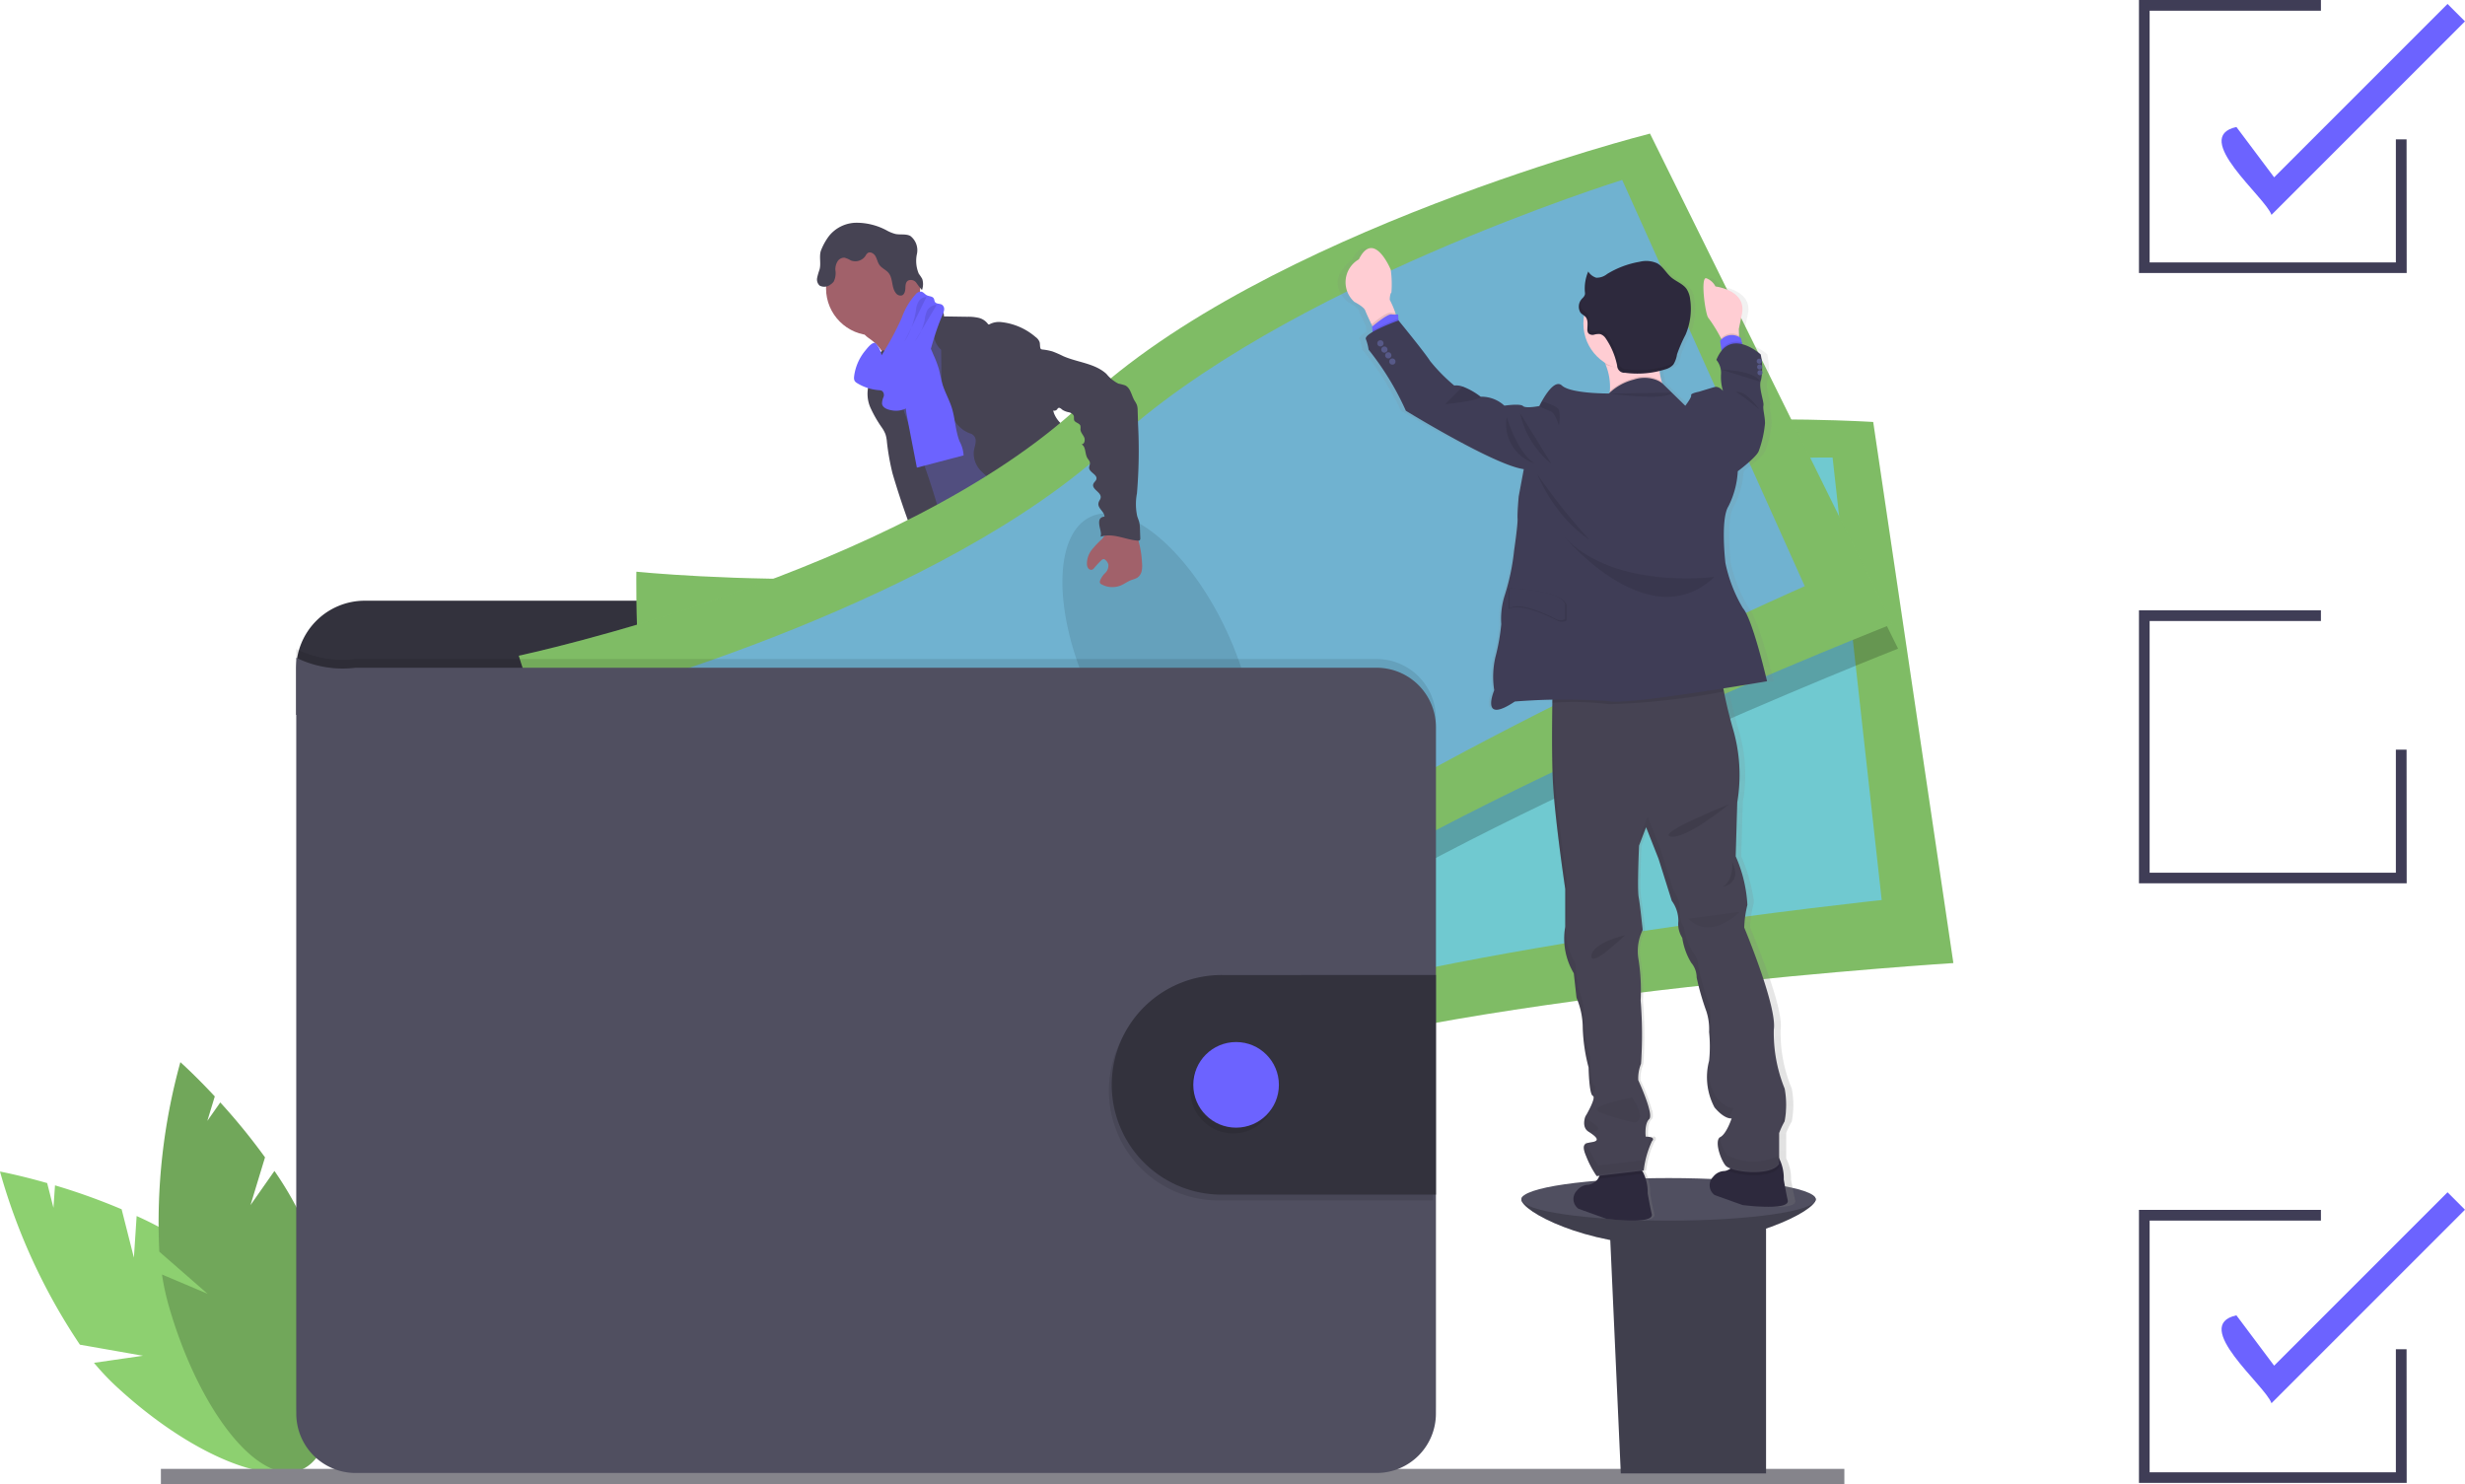 <svg xmlns="http://www.w3.org/2000/svg" xmlns:xlink="http://www.w3.org/1999/xlink" width="132.217" height="79.601" viewBox="0 0 132.217 79.601"><defs><style>.a{fill:#8dd070;}.b{fill:#71a75a;}.c{fill:#6c63ff;}.d{fill:#3f3d56;}.e{fill:#85848b;}.f{fill:#504f60;}.g{opacity:0.2;}.h{fill:#514e7f;}.i{fill:#464353;}.j{fill:#a1616a;}.k,.u{opacity:0.1;}.l{fill:#33323d;}.m{fill:#70c9d0;}.n{fill:#70b2d0;}.o{fill:url(#a);}.p{fill:#2d293d;}.q,.r{opacity:0.05;}.s{fill:#ffcdd3;}.t{fill:#575988;}.v{fill:#403f4d;}</style><linearGradient id="a" x1="0.5" y1="1" x2="0.5" gradientUnits="objectBoundingBox"><stop offset="0" stop-color="gray" stop-opacity="0.251"/><stop offset="0.54" stop-color="gray" stop-opacity="0.122"/><stop offset="1" stop-color="gray" stop-opacity="0.102"/></linearGradient></defs><g transform="translate(-43.678 -12.187)"><path class="a" d="M163.142,541.386l-.658-2.594a33.678,33.678,0,0,0-3.574-1.282l-.083,1.206-.337-1.328c-1.506-.43-2.531-.619-2.531-.619a32.282,32.282,0,0,0,4.287,9.286l3.382.594-2.628.379a13.625,13.625,0,0,0,1.175,1.246c4.223,3.919,8.926,5.718,10.5,4.016s-.564-6.258-4.786-10.177a17.942,17.942,0,0,0-4.6-2.958Z" transform="translate(-112.282 -461.746)"/><path class="b" d="M229.662,496.879l.778-2.561a33.678,33.678,0,0,0-2.4-2.945l-.694.989.4-1.311c-1.067-1.147-1.846-1.838-1.846-1.838a32.282,32.282,0,0,0-1.13,10.165l2.588,2.257-2.445-1.034a13.625,13.625,0,0,0,.362,1.674c1.589,5.538,4.685,9.508,6.916,8.868s2.752-5.648,1.163-11.186a17.94,17.94,0,0,0-2.409-4.909Z" transform="translate(-172.547 -420.057)"/><path class="c" d="M724.1,230.034c-.321-.948-4.349-4.172-1.881-4.714l2.024,2.7,9.3-9.3.936.936Z" transform="translate(-558.585 -206.322)"/><path class="c" d="M724.1,452c-.321-.948-4.349-4.172-1.881-4.714l2.024,2.7,9.3-9.3.936.936Z" transform="translate(-558.585 -364.551)"/><path class="d" d="M564.4,276.129H550.04V261.485H559.8v.574h-9.188v13.5h13.208v-6.6h.574Z" transform="translate(-391.633 -184.406)"/><path class="d" d="M564.4,164.129H550.04V149.485H559.8v.574h-9.188v13.5h13.208v-6.6h.574Z" transform="translate(-391.633 -104.565)"/><path class="d" d="M564.4,50.129H550.04V35.485H559.8v.574h-9.188v13.5h13.208v-6.6h.574Z" transform="translate(-391.633 -23.298)"/><g transform="translate(52.308 19.354)"><rect class="e" width="90.297" height="0.819" transform="translate(0 71.616)"/><path class="f" d="M783.869,649.884c0,.63-3.671,2.466-8.031,2.466s-7.758-1.836-7.758-2.466,3.534-.427,7.9-.427S783.869,649.253,783.869,649.884Z" transform="translate(-695.109 -592.724)"/><path class="g" d="M783.869,653.72c0,.63-3.671,2.466-8.031,2.466s-7.758-1.836-7.758-2.466" transform="translate(-695.109 -596.56)"/><path class="c" d="M502.064,531.457a4.873,4.873,0,0,0,2.12-.072c.107-.033.224-.107.214-.213a.259.259,0,0,0-.048-.107,6.593,6.593,0,0,1-.64-1.22.107.107,0,0,0-.039-.056.1.1,0,0,0-.068,0c-.313.082-.583.284-.893.37a1.27,1.27,0,0,1-.487.036c-.141-.016-.333-.132-.461-.117C501.833,530.546,502.01,530.981,502.064,531.457Z" transform="translate(-457.216 -485.853)"/><path class="c" d="M623.5,514.131a3.7,3.7,0,0,0,1.225-1.151.2.2,0,0,0,.033-.1.206.206,0,0,0-.039-.1,3.968,3.968,0,0,0-1-1.075,2.9,2.9,0,0,0-.555.512c-.117.124-.442.32-.445.509,0,.107.124.231.181.32.078.115.152.233.222.352A4.184,4.184,0,0,1,623.5,514.131Z" transform="translate(-565.265 -469.709)"/><path class="h" d="M470.076,539.262a.475.475,0,0,1-.085.31.419.419,0,0,1-.179.107c-.989.354-2.135-.088-3.122.262-.2.072-.395.175-.6.243a3.26,3.26,0,0,1-.747.132c-.349.033-.7.054-1.05.064a2.526,2.526,0,0,1-.792-.069.951.951,0,0,1-.607-.481.462.462,0,0,1-.03-.343.369.369,0,0,1,.065-.107.936.936,0,0,1,.233-.189l.364-.235a2.442,2.442,0,0,1,.552-.292c.144-.047.3-.067.443-.107a3.007,3.007,0,0,0,1.265-.945l.5-.528a.5.5,0,0,1,.172-.138.476.476,0,0,1,.214-.02,2.853,2.853,0,0,1,1.35.453,1.753,1.753,0,0,0,.333.2,1.189,1.189,0,0,0,.931-.115c.127-.068.1-.107.153-.228s.184-.2.3-.089a.314.314,0,0,1,.07.135,3.787,3.787,0,0,1,.066,1.1.484.484,0,0,0,.021.171.964.964,0,0,0,.1.158.355.355,0,0,1,.02.041,1.085,1.085,0,0,1,.072.516Z" transform="translate(-422.454 -492.229)"/><path class="i" d="M470.076,554.509a.475.475,0,0,1-.085.31.418.418,0,0,1-.179.107c-.989.354-2.135-.088-3.122.262-.2.072-.395.175-.6.243a3.264,3.264,0,0,1-.747.132c-.349.033-.7.054-1.05.064a2.526,2.526,0,0,1-.792-.069.951.951,0,0,1-.607-.481.462.462,0,0,1-.03-.343.369.369,0,0,1,.065-.107c.058.121.1.281.136.338a.693.693,0,0,0,.463.334,1.152,1.152,0,0,0,.427-.054,21.5,21.5,0,0,0,2.711-.561,6.278,6.278,0,0,1,.888-.342,6.983,6.983,0,0,1,.961-.078c.506-.041,1-.193,1.494-.273a1.086,1.086,0,0,1,.067.519Z" transform="translate(-422.454 -507.476)"/><path class="h" d="M604.327,519.477a1.8,1.8,0,0,1-.547.973,6.367,6.367,0,0,0-.765.837,6.736,6.736,0,0,1-.7,1.208,1.93,1.93,0,0,1-.427.3,2.977,2.977,0,0,1-.55.253,4.1,4.1,0,0,1-1.553.084,1.4,1.4,0,0,1-.493-.095,1.488,1.488,0,0,1-.205-.126.979.979,0,0,1-.32-.32.32.32,0,0,1-.031-.233.547.547,0,0,1,.148-.226,3.513,3.513,0,0,1,.376-.338,2.252,2.252,0,0,0,.489-.427,1.381,1.381,0,0,0,.189-.427,3.783,3.783,0,0,0,.138-.817,2.586,2.586,0,0,1,.057-.547c.079-.282.288-.534.265-.825a.206.206,0,0,1,.011-.125.174.174,0,0,1,.1-.061,1.739,1.739,0,0,1,.51-.118.594.594,0,0,1,.474.186c.073.088.121.214.227.248a.362.362,0,0,0,.162.006,1.359,1.359,0,0,0,.747-.23.932.932,0,0,0,.31-.68c0-.1-.044-.2.107-.213.113-.015.2.107.26.181a2.529,2.529,0,0,1,.5.909.269.269,0,0,1,.1-.018.413.413,0,0,1,.34.174A.678.678,0,0,1,604.327,519.477Z" transform="translate(-543.828 -475.12)"/><path class="i" d="M604.664,528.331a1.8,1.8,0,0,1-.547.973,6.368,6.368,0,0,0-.765.837,6.745,6.745,0,0,1-.7,1.208,1.933,1.933,0,0,1-.427.3,2.981,2.981,0,0,1-.55.253,4.1,4.1,0,0,1-1.553.084,1.4,1.4,0,0,1-.493-.095,1.485,1.485,0,0,1-.2-.126.979.979,0,0,1-.32-.32.78.78,0,0,1,.32-.077c.231.013.4.231.62.3.315.1.629-.127.948-.2.208-.049.427-.036.633-.107a1.564,1.564,0,0,0,.469-.284,2.384,2.384,0,0,0,.5-.482,3.1,3.1,0,0,0,.294-.586,8.381,8.381,0,0,1,.594-1.136.8.8,0,0,1,.121-.158,1.664,1.664,0,0,1,.163-.118,1.241,1.241,0,0,0,.377-.687,1.2,1.2,0,0,1,.084-.229.413.413,0,0,1,.341.174A.678.678,0,0,1,604.664,528.331Z" transform="translate(-544.166 -483.974)"/><path class="j" d="M438.056,199.928a2.265,2.265,0,0,1,.64.747,15.416,15.416,0,0,1,.961,2.892c.281-.283,1.388-.329,1.672-.612.118-.118.758-.71.854-.848s.809-.427.887-.572c.291-.522-2.067-2.5-1.764-3.015a.134.134,0,0,0,.025-.081.132.132,0,0,0-.039-.063,3.534,3.534,0,0,0-.682-.466,1.082,1.082,0,0,1-.52-.619,2.24,2.24,0,0,0-.6.408q-.649.556-1.276,1.135c-.163.152-.479.353-.555.57C437.565,199.635,437.9,199.8,438.056,199.928Z" transform="translate(-399.94 -188.851)"/><path class="h" d="M452.44,214.13a6.948,6.948,0,0,0-1.01.826,2.01,2.01,0,0,0-.64,1.029c-.03.159-.026.32-.05.481-.107.7-.711,1.212-.978,1.866a3.234,3.234,0,0,0-.17.624,7.379,7.379,0,0,0-.123,1.225c-.006.4.384.672.527,1.044a6.376,6.376,0,0,1,.254,1.135,13.446,13.446,0,0,0,.64,2.1c.526,1.454,2.232,5.473,2.758,6.928,1.613-.4,5.906-1.334,7.334-2.187.476-.284-3.3-3.487-2.795-3.708a.19.19,0,0,0,.143-.268c-.509-2.227-2.1-4.056-2.824-6.224a18.891,18.891,0,0,0-1.043-2.11c-.31-.648-.475-1.364-.845-1.98a1.248,1.248,0,0,0-.27-.336,1.593,1.593,0,0,0-.3-.18C452.84,214.294,452.644,214.234,452.44,214.13Z" transform="translate(-410.507 -203.893)"/><circle class="j" cx="2.524" cy="2.524" r="2.524" transform="translate(35.677 5.775)"/><path class="i" d="M466.4,205.213a.846.846,0,0,1,.949-.137.459.459,0,0,1,.282.456l1.252.019a2.514,2.514,0,0,1,.593.054.863.863,0,0,1,.5.311c.015.02.032.045.058.048a.092.092,0,0,0,.058-.019,1.087,1.087,0,0,1,.623-.107,3.368,3.368,0,0,1,1.833.8.593.593,0,0,1,.213.266c.044.142-.009.32.107.422a15.032,15.032,0,0,0,.672,3.416,1.533,1.533,0,0,0,.379.544,2.2,2.2,0,0,1,.4.6c.228.593-.086,1.292.136,1.887a3.234,3.234,0,0,0,.427.678,1.753,1.753,0,0,1,.365.875c.01.143-.009.287,0,.427a2.584,2.584,0,0,0,.107.567q.137.517.286,1.032a2.343,2.343,0,0,0,.871,1.45,7.11,7.11,0,0,1-3.611-.014,1.872,1.872,0,0,1-.45-.225,2.6,2.6,0,0,1-.791-1.275,6.019,6.019,0,0,1-.441-1.645,1.889,1.889,0,0,0-.076-.534,1.52,1.52,0,0,0-.709-.668,3.4,3.4,0,0,1-.854-.664,1.327,1.327,0,0,1-.346-1c.021-.176.091-.346.1-.523a.41.41,0,0,0-.242-.427c-.874-.265-1.292-1.3-1.486-2.193a7.038,7.038,0,0,1-.112-1.4l-.012-.911a1.2,1.2,0,0,1-.393-.864,1.026,1.026,0,0,0-.005-.286.789.789,0,0,0-.2-.3A2.716,2.716,0,0,1,466.4,205.213Z" transform="translate(-425.631 -195.728)"/><path class="i" d="M439.739,227.851a6.987,6.987,0,0,1-.028.848c-.025.107-.067.213-.1.313a1.836,1.836,0,0,0,.116,1.188,6.617,6.617,0,0,0,.607,1.051,1.707,1.707,0,0,1,.194.364,1.884,1.884,0,0,1,.075.415,12.894,12.894,0,0,0,.3,1.678,42.253,42.253,0,0,0,1.793,4.945.4.4,0,0,0,.243.165.443.443,0,0,0,.207-.043l.64-.245a.418.418,0,0,0,.148-.081.382.382,0,0,0,.092-.252,43.631,43.631,0,0,0-1.488-5.13,39.231,39.231,0,0,1-1.56-4.457,3.238,3.238,0,0,0-.458-1.425c-.129-.141-.085-.081-.24-.007a1.751,1.751,0,0,0-.226.118A.741.741,0,0,0,439.739,227.851Z" transform="translate(-401.659 -215.479)"/><path class="i" d="M556.62,320.79" transform="translate(-506.22 -299.168)"/><path class="c" d="M458.153,223.979c.172.908.349,1.815.525,2.723l2.506-.656a1.761,1.761,0,0,0-.213-.747c-.228-.573-.234-1.212-.418-1.8-.14-.448-.383-.86-.514-1.312-.076-.263-.114-.534-.189-.8a5.81,5.81,0,0,0-.295-.763,4.776,4.776,0,0,0-.547-1.013,1.594,1.594,0,0,0-.844.548,1.183,1.183,0,0,0-.156.534c-.044.563.16,1.128.093,1.688A4.964,4.964,0,0,0,458.153,223.979Z" transform="translate(-418.129 -208.788)"/><path class="i" d="M476.556,328.4a2.993,2.993,0,0,1-.229,1.624,12.585,12.585,0,0,0-.51,2.444,2.115,2.115,0,0,1-.126.618c-.079.178-.214.329-.305.5a2.5,2.5,0,0,0-.191,1.5c.036.336.091.671.158,1a2.535,2.535,0,0,1,.065,1.222c.2-.044.333.214.32.415a1.108,1.108,0,0,0,.019.6c.246.09.248.427.24.689a5.793,5.793,0,0,0,.171,1.345q.557,2.679,1.183,5.344a4.126,4.126,0,0,0,2.816.184.565.565,0,0,0,.357-.359.626.626,0,0,0-.034-.275l-.408-1.484a2.724,2.724,0,0,1-.146-1.1c.039-.274.159-.57.025-.812-.046-.083-.118-.148-.172-.227-.213-.313-.1-.731-.084-1.11a.88.88,0,0,0-.017-.254,1.269,1.269,0,0,0-.122-.279,4.261,4.261,0,0,1-.47-2.12.524.524,0,0,0-.037-.276.889.889,0,0,1-.069-.113.309.309,0,0,1,.022-.2,1.868,1.868,0,0,1-.329-.32.46.46,0,0,0,.079-.719.24.24,0,0,0,.114-.413c-.052-.036-.122-.052-.159-.107-.058-.079-.011-.189.036-.273l.249-.449c.186-.334.227-.747.427-1.067a8,8,0,0,0,.658-1.5l.718-1.982.484.419a1.528,1.528,0,0,1,.4.453,1.952,1.952,0,0,1,.129.542c.177,1.076.854,2.009,1.1,3.069a2.021,2.021,0,0,0,.228.685,1.491,1.491,0,0,1,.13.2,1.042,1.042,0,0,1,.054.326,1.519,1.519,0,0,0,.64,1.089c.238.163.534.275.663.534a1,1,0,0,0,.107.227c.115.139.364.155.413.329.028.1-.023.214.031.3a.283.283,0,0,0,.118.089l.695.347c.777.389,1.174,1.281,1.747,1.931a4.165,4.165,0,0,1,.523.692c.248.443.362,1,.78,1.281a1.179,1.179,0,0,1,.3.225c.131.173.083.415.1.633s.178.477.385.411a1.519,1.519,0,0,0,0,.806,4.056,4.056,0,0,0,2.461-1,.971.971,0,0,0,.4-.672.241.241,0,0,0-.03-.133.381.381,0,0,0-.157-.118c-.65-.352-.845-1.169-1.174-1.832a15.876,15.876,0,0,0-1.067-1.632c-.773-1.169-1.3-2.583-2.469-3.355a1.68,1.68,0,0,1-.685-.6c-.072-.157-.08-.336-.137-.5a.432.432,0,0,0-.365-.32,2.238,2.238,0,0,0,.083-.775.98.98,0,0,0-.038-.334,1.626,1.626,0,0,0-.172-.331,3.174,3.174,0,0,1-.44-1.708,2.8,2.8,0,0,0-.03-.921c-.047-.148-.129-.284-.186-.427a2.669,2.669,0,0,1-.133-.8l-.064-1.026a5.047,5.047,0,0,0-.132-1.014c-.214-.8-.427-4.132-1.158-4.508s-1.988,2.191-2.811,2.242a3.66,3.66,0,0,0-1.067.206,5.2,5.2,0,0,0-1.454.961l-1.514,1.271A5.574,5.574,0,0,1,476.556,328.4Z" transform="translate(-433.458 -301.123)"/><path class="i" d="M414.777,163.713a1.9,1.9,0,0,1,1.469-.716,3.421,3.421,0,0,1,1.624.408,2,2,0,0,0,.474.194c.267.054.564-.018.8.107a.964.964,0,0,1,.354.961,1.764,1.764,0,0,0,.1,1.067,2.468,2.468,0,0,1,.185.279.921.921,0,0,1-.015.593,3.844,3.844,0,0,1-.306-.392.361.361,0,0,0-.442-.114c-.138.093-.136.262-.143.413s-.046.333-.189.382a.306.306,0,0,1-.32-.125c-.244-.3-.146-.776-.389-1.077-.138-.171-.367-.254-.494-.433-.1-.141-.126-.32-.214-.472s-.291-.263-.427-.158a.577.577,0,0,0-.114.153.656.656,0,0,1-.779.235,1.3,1.3,0,0,0-.337-.146.417.417,0,0,0-.385.214.834.834,0,0,0-.107.446,1.028,1.028,0,0,1-.083.612.633.633,0,0,1-.171.162.532.532,0,0,1-.591.061.444.444,0,0,1-.132-.414,3.348,3.348,0,0,1,.126-.438c.094-.331-.029-.7.074-1.015A3.24,3.24,0,0,1,414.777,163.713Z" transform="translate(-378.945 -158.217)"/><path class="c" d="M432.753,202.2a.388.388,0,0,0,.023.232.368.368,0,0,0,.126.121,2.589,2.589,0,0,0,1.189.385.362.362,0,0,1,.164.043.289.289,0,0,1,.069.331.861.861,0,0,0-.076.352c.031.223.3.32.519.353a1.207,1.207,0,0,0,.9-.176,1.4,1.4,0,0,0,.373-.558c.613-1.408.827-2.964,1.447-4.368a.926.926,0,0,0,.093-.292.288.288,0,0,0-.115-.269c-.115-.072-.295-.031-.373-.143-.038-.057-.034-.133-.068-.193-.072-.127-.259-.107-.387-.18-.1-.053-.17-.163-.282-.185a.354.354,0,0,0-.291.126,3.753,3.753,0,0,0-.758,1.276,14.951,14.951,0,0,1-1.085,2.011,1.173,1.173,0,0,0-.339-.665c-.191-.038-.436.3-.539.422a2.686,2.686,0,0,0-.593,1.379Z" transform="translate(-395.568 -189.177)"/><path class="k" d="M459.19,200.32a.511.511,0,0,0-.4.2,1.129,1.129,0,0,0-.165.534,4.637,4.637,0,0,1-.629,1.689" transform="translate(-418.127 -191.557)"/><path class="k" d="M464.5,204.31a.609.609,0,0,0-.518.311,1.745,1.745,0,0,0-.13.527,2.893,2.893,0,0,1-.518,1.109" transform="translate(-422.888 -195.122)"/><path class="l" d="M212.177,357.925V356.6a3.68,3.68,0,0,0-3.68-3.679H156.14a3.68,3.68,0,0,0-3.68,3.679v2.444Z" transform="translate(-145.202 -327.869)"/><path class="a" d="M323.36,269.966s-.149,9.272,1.494,12.322,2.348,16.322,2.348,16.322,17.233,1.783,29.241-2.135S394,290.956,394,290.956L389.7,261.934s-21.273-1.364-33.374,4.407S323.36,269.966,323.36,269.966Z" transform="translate(-297.856 -246.469)"/><path class="k" d="M323.36,269.966s-.149,9.272,1.494,12.322,2.348,16.322,2.348,16.322,17.233,1.783,29.241-2.135S394,290.956,394,290.956L389.7,261.934s-21.273-1.364-33.374,4.407S323.36,269.966,323.36,269.966Z" transform="translate(-297.856 -246.469)"/><path class="m" d="M358.232,290.5s-.539,7.65.813,10.095,1.415,13.357,1.415,13.357,15.509.719,26.541-3.036,34.214-6.191,34.214-6.191l-2.634-23.734s-19.182-.2-30.377,5.088S358.232,290.5,358.232,290.5Z" transform="translate(-328.914 -263.618)"/><ellipse class="k" cx="4.026" cy="8.635" rx="4.026" ry="8.635" transform="translate(52.989 26.313) rotate(-7.1)"/><path class="g" d="M327.874,130.66s-20.666,5.23-30.412,14.437S267.2,158.663,267.2,158.663s2.7,8.869,5.2,11.269,7.241,14.816,7.241,14.816,16.948-3.593,27.173-11.009,34.058-16.783,34.058-16.783Z" transform="translate(-247.694 -129.333)"/><path class="a" d="M264.29,146.232s2.7,8.87,5.2,11.27,7.241,14.815,7.241,14.815,16.95-3.592,27.177-11.008,34.057-16.78,34.057-16.78l-13-26.3s-20.665,5.23-30.411,14.437S264.29,146.232,264.29,146.232Z" transform="translate(-245.094 -118.23)"/><path class="k" d="M264.29,146.232s2.7,8.87,5.2,11.27,7.241,14.815,7.241,14.815,16.95-3.592,27.177-11.008,34.057-16.78,34.057-16.78l-13-26.3s-20.665,5.23-30.411,14.437S264.29,146.232,264.29,146.232Z" transform="translate(-245.094 -118.23)"/><path class="n" d="M308,169.072s1.835,7.447,3.873,9.358,5.444,12.275,5.444,12.275,14.98-4.075,24.328-11.035,30.666-16.382,30.666-16.382L362.521,141.5s-18.316,5.7-27.35,14.164S308,169.072,308,169.072Z" transform="translate(-284.139 -139.016)"/><ellipse class="k" cx="4.026" cy="8.635" rx="4.026" ry="8.635" transform="translate(46.219 22.248) rotate(-24.97)"/><path class="k" d="M213.617,380.932v36.826a3.184,3.184,0,0,1-3.185,3.184H155.673a3.184,3.184,0,0,1-3.183-3.184V377.22a5.623,5.623,0,0,0,3.183.534h54.759A3.185,3.185,0,0,1,213.617,380.932Z" transform="translate(-145.228 -349.575)"/><path class="f" d="M213.617,385.314V422.14a3.185,3.185,0,0,1-3.185,3.184H155.673a3.184,3.184,0,0,1-3.183-3.184V381.6a5.642,5.642,0,0,0,3.183.534h54.759A3.185,3.185,0,0,1,213.617,385.314Z" transform="translate(-145.228 -353.487)"/><path class="k" d="M578.83,543.936v11.777H567.409a5.889,5.889,0,1,1,0-11.777Z" transform="translate(-510.597 -498.494)"/><path class="l" d="M580.29,541v11.779H568.869a5.889,5.889,0,1,1,0-11.777Z" transform="translate(-511.902 -495.872)"/><circle class="k" cx="2.296" cy="2.296" r="2.296" transform="translate(55.219 49.034)"/><circle class="c" cx="2.296" cy="2.296" r="2.296" transform="translate(55.375 48.723)"/><path class="j" d="M550.629,316.533a5.038,5.038,0,0,0-.575.6,1.209,1.209,0,0,0-.265.776.4.4,0,0,0,.075.227.192.192,0,0,0,.214.065.287.287,0,0,0,.107-.094,5.154,5.154,0,0,1,.359-.389c.046-.046.107-.094.169-.077a.18.18,0,0,1,.073.048.491.491,0,0,1,.151.235.553.553,0,0,1-.165.455,1.164,1.164,0,0,0-.279.412.182.182,0,0,0,0,.132.2.2,0,0,0,.083.07,1.191,1.191,0,0,0,1.008.066c.214-.086.4-.235.623-.312a1.438,1.438,0,0,0,.275-.107.572.572,0,0,0,.244-.366,1.508,1.508,0,0,0,.016-.449,5.167,5.167,0,0,0-.367-1.69.213.213,0,0,0-.062-.09.2.2,0,0,0-.107-.029,2.539,2.539,0,0,0-.985-.067.7.7,0,0,0-.233.207C550.937,316.217,550.629,316.462,550.629,316.533Z" transform="translate(-500.118 -294.817)"/><path class="i" d="M524.778,235.929c0-.26-.32-.889.189-.931,0-.279-.394-.452-.32-.747.023-.1.107-.178.116-.279.032-.285-.482-.44-.4-.713.032-.107.145-.169.17-.274.058-.247-.383-.357-.392-.609,0-.085.048-.165.044-.251,0-.107-.093-.188-.144-.281-.133-.238-.068-.606-.312-.729.161.014.213-.225.147-.371s-.2-.273-.2-.436a.658.658,0,0,0,0-.177c-.045-.156-.3-.169-.343-.32a1.363,1.363,0,0,1-.005-.175c-.017-.121-.141-.2-.257-.232a1.05,1.05,0,0,1-.344-.123c-.075-.057-.161-.151-.241-.107-.03.018-.045.052-.067.078-.1.112-.28.063-.4-.019a1.644,1.644,0,0,1-.609-1.1c-.076-.424-.074-.861-.169-1.281a2.738,2.738,0,0,0-.115-.384,2.025,2.025,0,0,1-.179-.382c-.019-.246.489-.078.682-.053a3.039,3.039,0,0,1,.554.107,5.918,5.918,0,0,1,.567.249c.771.34,1.7.382,2.321.954a1.945,1.945,0,0,0,.641.52,2.9,2.9,0,0,1,.359.093c.294.138.339.527.5.809a1.587,1.587,0,0,1,.131.235.906.906,0,0,1,.043.3l.022.74a27.291,27.291,0,0,1-.06,3.714,3.044,3.044,0,0,0,.014,1.216c.032.107.077.207.107.315a1.922,1.922,0,0,1,.041.384l.017.479a.15.15,0,0,1-.023.107.154.154,0,0,1-.129.031c-.667-.06-1.342-.436-1.972-.208" transform="translate(-474.354 -214.455)"/><ellipse class="f" cx="7.895" cy="1.141" rx="7.895" ry="1.141" transform="translate(72.975 56.019)"/><path class="o" d="M700.22,226.858c-.139-.595-.225-1.117-.225-1.117a2.3,2.3,0,0,0-.258-1.133v-.162h0v-1.2a4.075,4.075,0,0,1,.3-.627,4.716,4.716,0,0,0,0-1.753,7.756,7.756,0,0,1-.6-3.173c.193-1.232-1.637-5.47-1.637-5.47a5.4,5.4,0,0,1,.172-1.21.921.921,0,0,0,.023-.254v-.021a9.406,9.406,0,0,0-.67-2.334l.086-2.9a8.53,8.53,0,0,0-.258-4.008c-.234-.8-.383-1.443-.478-1.938-.011-.055-.021-.107-.03-.161,1.376-.214,2.427-.384,2.427-.384s-.8-3.34-1.338-3.925a7.715,7.715,0,0,1-.97-2.422s-.281-2.358.173-3.047a4.582,4.582,0,0,0,.518-1.879s1.034-.747,1.165-1.086a5.54,5.54,0,0,0,.345-1.482c0-.4-.129-.747-.086-.961s-.3-1-.129-1.378a1.009,1.009,0,0,0,.068-.362.045.045,0,0,0,0-.011h0a5.071,5.071,0,0,0-.091-.98,2.781,2.781,0,0,0-1.025-.548l-.022-.09-.059-.235a1.142,1.142,0,0,0-.1-.06v-.085l-.01-.339.162-.762c.32-1.326-1.451-1.523-1.451-1.523a.934.934,0,0,0-.5-.44c-.355-.125-.059,1.994.107,2.135a8.35,8.35,0,0,1,.7,1.093h0l.03.053a.743.743,0,0,0-.081.085l.067.46.011.07a1.907,1.907,0,0,0-.283.481,1.039,1.039,0,0,1,.259.747,2.394,2.394,0,0,0,.107.918c-.019-.022-.247-.268-.474-.208s-.862.251-.862.251-.474.083-.427.188-.32.564-.32.564l-1.275-1.208c-.013-.036-.027-.073-.037-.107a2.939,2.939,0,0,1-.107-.534,2.919,2.919,0,0,0,.408-.129.88.88,0,0,0,.352-.226,1.366,1.366,0,0,0,.206-.55,8.075,8.075,0,0,1,.473-1.055,3.429,3.429,0,0,0,.24-1.9,1.239,1.239,0,0,0-.2-.555c-.208-.286-.586-.4-.86-.631s-.452-.577-.772-.747a1.531,1.531,0,0,0-.967-.083,5.212,5.212,0,0,0-1.807.658.94.94,0,0,1-.6.2.789.789,0,0,1-.436-.32.11.11,0,0,1,.005-.017.108.108,0,0,1-.014-.017,2.251,2.251,0,0,0-.2.954,1.174,1.174,0,0,0,.006.153v.1h0a.243.243,0,0,1-.01.067.487.487,0,0,1-.12.172,1.154,1.154,0,0,0-.107.142.176.176,0,0,1,.017-.052.759.759,0,0,0-.132.4.411.411,0,0,0,.1.288,1.392,1.392,0,0,0,.208.167,2.431,2.431,0,0,0-.038.427,2.467,2.467,0,0,0,1.2,2.1c.015.035.029.072.043.107a3.039,3.039,0,0,1,.232,1.388.654.654,0,0,1-.015.1c-.005.033-.032.035-.046.053h0s-2.106.021-2.6-.427-1.251,1.1-1.251,1.1-.755.146-.906,0-1.034-.02-1.034-.02a1.9,1.9,0,0,0-1.316-.48,3.862,3.862,0,0,0-.961-.534h0l-.023-.009h0a1.076,1.076,0,0,0-.475-.06,9.579,9.579,0,0,1-1.337-1.315c-.3-.461-1.74-2.164-1.746-2.171v-.082l-.016-.248a.894.894,0,0,1-.129.011c-.008-.025-.018-.053-.029-.086a4.764,4.764,0,0,0-.305-.7s0-.313.091-.392a5.4,5.4,0,0,0-.037-1.226s-.933-2.181-1.769-.553c0,0-1.58,1.054-.254,2.281,0,0,.534.256.6.459.049.131.228.5.349.747l.054.107-.015.013.019.2.009.079c-.25.142-.419.283-.378.389a2.335,2.335,0,0,1,.151.564,15.022,15.022,0,0,1,2.071,3.278s4.918,2.923,6.535,3.131l-.286,1.457a11.622,11.622,0,0,0-.064,1.19c.021.313-.194,1.732-.194,1.732a11.582,11.582,0,0,1-.518,2.38,4.009,4.009,0,0,0-.194,1.545,10.553,10.553,0,0,1-.32,1.774,4.532,4.532,0,0,0-.065,1.775s-.819,1.879,1.143.605c0,0,.961-.06,2.073-.1v.107c0,.143,0,.3-.008.46-.015,1.076-.021,2.562.028,3.68.086,1.983.691,5.908.691,5.908v1.976a2.7,2.7,0,0,0-.058.564,3.668,3.668,0,0,0,.534,1.974l.152,1.315a5.13,5.13,0,0,1,.361,1.388.723.723,0,0,1-.015.125.842.842,0,0,0-.017.2,11.359,11.359,0,0,0,.339,2.028s.021,1.44.237,1.524c.185.072-.247.829-.375,1.047a.3.3,0,0,1-.007-.041L689,222.3a1.022,1.022,0,0,0-.067.365.523.523,0,0,0,.239.506c.41.251.63.459.282.542a3.629,3.629,0,0,0-.38.08.165.165,0,0,0-.018-.048.228.228,0,0,0-.142.252,1.066,1.066,0,0,0,.127.485,5.285,5.285,0,0,0,.584,1.067l.165-.018a.807.807,0,0,1-.1.178.689.689,0,0,1-.243.214.753.753,0,0,1-.3.1.833.833,0,0,0-.611.3.637.637,0,0,0,.075.991l1.542.534s2.654.345,2.513-.251-.226-1.117-.226-1.117a2.354,2.354,0,0,0-.213-1.056,1.394,1.394,0,0,0-.094-.156l.094-.01a4.887,4.887,0,0,1,.453-1.566c.06-.058.074-.107.06-.137.027-.072-.042-.113-.128-.138l-.019.052a1.257,1.257,0,0,0-.257-.029s-.086-.688.194-.939a.266.266,0,0,0,.054-.2,1.1,1.1,0,0,0-.03-.281l-.01.017a10.111,10.111,0,0,0-.619-1.619,1.979,1.979,0,0,1,.152-.876,22.08,22.08,0,0,0-.022-3.4,10.3,10.3,0,0,0-.129-2.233,2.507,2.507,0,0,1,.237-1.546V212.3l-.025-.24a.068.068,0,0,0,0,.015c-.044-.4-.126-1.135-.187-1.472-.086-.48.022-2.775.022-2.775l.387-.982.691,1.692.733,2.254a1.926,1.926,0,0,1,.371.961v.07a1.24,1.24,0,0,0-.008.15,1.34,1.34,0,0,0,.223.8,3.477,3.477,0,0,0,.5,1.335,1.2,1.2,0,0,1,.3.793,13.857,13.857,0,0,0,.534,1.815,2.7,2.7,0,0,1,.152,1.049h0v.056s.051.553.049,1.016v.165a.047.047,0,0,0,0-.012,1.606,1.606,0,0,1-.045.376l-.006.021a.273.273,0,0,1,.007-.078,3.922,3.922,0,0,0-.107.961,2.488,2.488,0,0,0,.411,1.6c.583.668.949.585.949.585s-.28.835-.626,1a.161.161,0,0,0-.036.023.354.354,0,0,0-.009-.049.407.407,0,0,0-.107.312,2.239,2.239,0,0,0,.427,1.237.7.7,0,0,0,.291.171.457.457,0,0,1-.054.033,1.158,1.158,0,0,1-.118.057.623.623,0,0,1-.176.046.822.822,0,0,0-.611.3.636.636,0,0,0,.075.99l1.542.534S700.359,227.452,700.22,226.858Z" transform="translate(-612.559 -169.642)"/><path class="p" d="M796.03,638.987l-1.494-.534a.648.648,0,0,1-.073-.991.8.8,0,0,1,.591-.3.709.709,0,0,0,.285-.1.682.682,0,0,0,.237-.214,1.1,1.1,0,0,0,.17-.577s1.64-.48,2.088,0a1.214,1.214,0,0,1,.2.291,2.44,2.44,0,0,1,.214,1.056s.083.521.219,1.117S796.03,638.987,796.03,638.987Z" transform="translate(-718.5 -580.785)"/><path class="p" d="M864.47,632.069l-1.494-.534a.647.647,0,0,1-.073-.99.789.789,0,0,1,.59-.3.553.553,0,0,0,.171-.046,1.126,1.126,0,0,0,.115-.057.945.945,0,0,0,.407-.793s1.638-.48,2.088,0a1.184,1.184,0,0,1,.157.214,2.372,2.372,0,0,1,.25,1.134s.083.522.213,1.117S864.47,632.069,864.47,632.069Z" transform="translate(-779.634 -574.604)"/><path class="k" d="M808.817,636.261a1.213,1.213,0,0,1,.2.291h0l-2.455.285a1.1,1.1,0,0,0,.17-.578S808.368,635.781,808.817,636.261Z" transform="translate(-729.481 -580.774)"/><path class="k" d="M874.467,629.587v.46c-.382.629-2.23.491-2.767.176a1.134,1.134,0,0,0,.115-.057.945.945,0,0,0,.407-.793s1.639-.48,2.088,0A1.178,1.178,0,0,1,874.467,629.587Z" transform="translate(-787.668 -574.622)"/><path class="i" d="M795.93,410.354a4.186,4.186,0,0,0-.291.627v1.649c-.418.689-2.589.459-2.882.083s-.6-1.353-.27-1.523.605-1,.605-1-.355.083-.919-.585a3.452,3.452,0,0,1-.291-2.5,7.4,7.4,0,0,0,0-1.545,3.1,3.1,0,0,0-.145-1.107,13.77,13.77,0,0,1-.522-1.815,1.229,1.229,0,0,0-.292-.793,3.572,3.572,0,0,1-.48-1.336,1.37,1.37,0,0,1-.208-.9,1.823,1.823,0,0,0-.355-1.086l-.71-2.255-.668-1.691-.376.981s-.107,2.3-.02,2.775.213,1.754.213,1.754a2.574,2.574,0,0,0-.229,1.545,10.542,10.542,0,0,1,.12,2.235,22.777,22.777,0,0,1,.02,3.4,2.037,2.037,0,0,0-.146.877s.854,1.836.585,2.087-.188.939-.188.939.584,0,.334.251a5.029,5.029,0,0,0-.439,1.566l-2.524.3a5.251,5.251,0,0,1-.565-1.067c-.334-.776.062-.689.4-.773s.124-.291-.273-.542-.167-.814-.167-.814.605-1.023.4-1.106-.229-1.524-.229-1.524a9.273,9.273,0,0,1-.313-2.171,4.154,4.154,0,0,0-.334-1.565l-.146-1.315a3.619,3.619,0,0,1-.459-2.485V397.89s-.585-3.924-.668-5.907c-.053-1.27-.038-3-.021-4.085.011-.606.021-1.009.021-1.009l9.018-.939a7.542,7.542,0,0,0,.163,1.34c.093.5.237,1.137.463,1.938a8.808,8.808,0,0,1,.251,4.007l-.084,2.9a7.39,7.39,0,0,1,.627,2.609,5.567,5.567,0,0,0-.169,1.213s1.774,4.238,1.586,5.469a7.965,7.965,0,0,0,.584,3.173A4.8,4.8,0,0,1,795.93,410.354Z" transform="translate(-708.84 -357.373)"/><path class="q" d="M852.05,509.636l2.745-.366S853.24,510.857,852.05,509.636Z" transform="translate(-770.115 -467.529)"/><path class="k" d="M869.861,484.14s.094.971-.5,1.336C869.36,485.476,870.424,485.31,869.861,484.14Z" transform="translate(-785.578 -445.082)"/><path class="k" d="M845.313,455.2s-2.295,1.889-3.13,1.732S845.313,455.2,845.313,455.2Z" transform="translate(-761.199 -419.231)"/><path class="k" d="M805.136,521s-1.743.4-1.8,1.1S805.136,521,805.136,521Z" transform="translate(-726.605 -478.007)"/><path class="q" d="M807.958,602.56s-2.463.459-1.763.772a11.957,11.957,0,0,0,1.848.564S808.837,603.937,807.958,602.56Z" transform="translate(-729.043 -550.861)"/><g class="r" transform="translate(74.612 29.451)"><path d="M799.929,611.466a.486.486,0,0,1-.225-.357l-.026.044s-.229.564.168.813c.045.029.089.058.128.085.074-.014.153-.025.228-.044C800.538,611.925,800.326,611.717,799.929,611.466Z" transform="translate(-797.887 -587.95)"/><path d="M831.335,609.307c.068-.062.066-.222.025-.427a1.2,1.2,0,0,0-.14.6A.522.522,0,0,1,831.335,609.307Z" transform="translate(-826.121 -585.958)"/><path d="M827.357,515.59a2.842,2.842,0,0,0-.167.767,3.089,3.089,0,0,1,.191-.527Z" transform="translate(-822.521 -502.626)"/><path d="M881.206,503.418a.981.981,0,0,0,.022-.228c-.031.156-.052.3-.068.427C881.174,503.552,881.189,503.49,881.206,503.418Z" transform="translate(-870.73 -491.55)"/><path d="M827.709,581.234a1.337,1.337,0,0,0,.062-.464,1.577,1.577,0,0,0-.121.586.562.562,0,0,1,.059-.122Z" transform="translate(-822.932 -560.849)"/><path d="M802.977,622a8.288,8.288,0,0,0-.287,1.281l-2.525.291a5.251,5.251,0,0,1-.565-1.067,1.937,1.937,0,0,1-.072-.184c-.152.069-.213.226-.013.684a5.336,5.336,0,0,0,.566,1.067l2.524-.292a5.024,5.024,0,0,1,.438-1.566C803.172,622.094,803.093,622.031,802.977,622Z" transform="translate(-797.687 -597.678)"/><path d="M785.407,414.714s.02,1.44.23,1.523h0c.107-.238.176-.464.082-.5-.213-.083-.229-1.524-.229-1.524a9.273,9.273,0,0,1-.313-2.171,4.153,4.153,0,0,0-.334-1.565l-.146-1.315a3.619,3.619,0,0,1-.459-2.485v-2.028s-.585-3.924-.668-5.907c-.053-1.27-.038-3-.021-4.085,0-.2.006-.368.01-.515l-.072.008s-.012.4-.021,1.009c-.017,1.081-.033,2.815.021,4.084.083,1.983.667,5.908.667,5.908v2.028a3.621,3.621,0,0,0,.46,2.484l.145,1.315a4.177,4.177,0,0,1,.334,1.566A9.291,9.291,0,0,0,785.407,414.714Z" transform="translate(-783.448 -394.14)"/><path d="M867.245,623.162a2.441,2.441,0,0,1-.4-.992c-.257.233.038,1.136.32,1.494.291.376,2.463.605,2.882-.084v-.4A3.014,3.014,0,0,1,867.245,623.162Z" transform="translate(-857.855 -597.829)"/><path d="M898.693,609.244a4.219,4.219,0,0,0-.292.627v.3a4.412,4.412,0,0,1,.214-.418,1.281,1.281,0,0,0,.092-.518Z" transform="translate(-886.13 -586.271)"/><path d="M862.614,586.635a4.119,4.119,0,0,0,.206-.5s-.355.083-.919-.585a2.965,2.965,0,0,1-.375-2,3.444,3.444,0,0,0,.291,2.505A1.486,1.486,0,0,0,862.614,586.635Z" transform="translate(-853.096 -563.332)"/><path d="M831.567,472.992a11.129,11.129,0,0,1,.042,1.237,1.66,1.66,0,0,1,.043-.193,7.253,7.253,0,0,0,0-1.545,3.086,3.086,0,0,0-.146-1.107,13.485,13.485,0,0,1-.517-1.817,1.229,1.229,0,0,0-.292-.793,3.572,3.572,0,0,1-.48-1.336,1.374,1.374,0,0,1-.214-.9,1.818,1.818,0,0,0-.354-1.086l-.71-2.254-.668-1.691-.377.982s0,.124-.013.32l.305-.8.668,1.688.71,2.254a1.817,1.817,0,0,1,.354,1.086,1.374,1.374,0,0,0,.214.9,3.559,3.559,0,0,0,.48,1.336,1.222,1.222,0,0,1,.291.793,13.733,13.733,0,0,0,.522,1.815A3.086,3.086,0,0,1,831.567,472.992Z" transform="translate(-823.137 -454.319)"/></g><path class="s" d="M861.672,192.826l-.157.762.01.339.006.25-.871.09-.1-.18h0a8.1,8.1,0,0,0-.676-1.093c-.161-.135-.448-2.254-.107-2.128a.911.911,0,0,1,.485.439S861.981,191.5,861.672,192.826Z" transform="translate(-776.878 -183.107)"/><path class="k" d="M869.418,219l-.871.09-.1-.18h0a.767.767,0,0,1,.961-.158Z" transform="translate(-784.765 -207.926)"/><path class="c" d="M869.218,220.071l-1.149.266-.025-.171-.065-.46a.791.791,0,0,1,1.112-.152l.058.234Z" transform="translate(-784.345 -208.588)"/><path class="s" d="M682.121,179.4l-1.226.658-.107-.231c-.116-.244-.29-.613-.338-.747-.073-.2-.584-.459-.584-.459a1.415,1.415,0,0,1,.245-2.281c.809-1.628,1.708.553,1.708.553a5.529,5.529,0,0,1,.037,1.226c-.089.077-.089.392-.089.392a4.825,4.825,0,0,1,.3.7C682.1,179.328,682.121,179.4,682.121,179.4Z" transform="translate(-615.854 -169.598)"/><path class="k" d="M694.123,208.438l-1.226.658-.107-.231c.173-.145.787-.64.988-.62a1.477,1.477,0,0,0,.29.007C694.1,208.367,694.123,208.438,694.123,208.438Z" transform="translate(-627.855 -198.636)"/><path class="c" d="M694.525,209.513l-1.378.679-.028-.3-.019-.2s.8-.684,1.034-.658a1.254,1.254,0,0,0,.36,0l.016.248Z" transform="translate(-628.132 -199.34)"/><path class="s" d="M805.5,217.744s-6.008.678-4.885.313a1.5,1.5,0,0,0,1.157-1.3,3.129,3.129,0,0,0-.223-1.388,6.052,6.052,0,0,0-.534-1.086s4.59-2.526,3.673-.229a3.7,3.7,0,0,0-.26,1.088,3.072,3.072,0,0,0,.118,1.1A3.28,3.28,0,0,0,805.5,217.744Z" transform="translate(-724.05 -202.962)"/><path class="k" d="M809.21,214.021a3.7,3.7,0,0,0-.26,1.088,2.112,2.112,0,0,1-1.516.339,2.712,2.712,0,0,1-1.36-.112,6.051,6.051,0,0,0-.534-1.086S810.129,211.725,809.21,214.021Z" transform="translate(-728.57 -202.935)"/><circle class="s" cx="2.484" cy="2.484" r="2.484" transform="translate(76.299 7.706)"/><path class="k" d="M805.5,241.937s-6.008.678-4.885.313a1.5,1.5,0,0,0,1.157-1.3,3.351,3.351,0,0,1,1.281-.682,1.8,1.8,0,0,1,1.089-.018,1.548,1.548,0,0,1,.4.184A3.28,3.28,0,0,0,805.5,241.937Z" transform="translate(-724.05 -227.155)"/><path class="k" d="M869.763,223.105l-1.149.266-.024-.171a1.016,1.016,0,0,1,1.1-.378Z" transform="translate(-784.89 -211.622)"/><path class="k" d="M694.686,211.583l-1.378.679-.028-.3a10.05,10.05,0,0,1,1.388-.616Z" transform="translate(-628.293 -201.41)"/><path class="k" d="M792.8,387.31a37.058,37.058,0,0,1-6.162.685,15.394,15.394,0,0,0-3.04-.077c.011-.606.021-1.009.021-1.009l9.018-.939A7.542,7.542,0,0,0,792.8,387.31Z" transform="translate(-708.972 -357.391)"/><path class="d" d="M711.419,231.47s-7.661,1.315-8.483,1.067a33.335,33.335,0,0,0-5.044.02c-1.9,1.273-1.107-.605-1.107-.605a4.671,4.671,0,0,1,.063-1.774,10.834,10.834,0,0,0,.315-1.776,4.135,4.135,0,0,1,.188-1.546,11.906,11.906,0,0,0,.5-2.379s.208-1.42.188-1.732.062-1.19.062-1.19l.272-1.461c-1.566-.208-6.326-3.131-6.326-3.131a15.087,15.087,0,0,0-2-3.277,2.414,2.414,0,0,0-.146-.564c-.125-.334,1.754-1,1.754-1s1.4,1.708,1.691,2.171a9.308,9.308,0,0,0,1.294,1.315,1.006,1.006,0,0,1,.459.06l.025.007h0a3.72,3.72,0,0,1,.934.534,1.815,1.815,0,0,1,1.273.48s.854-.126,1,.02.876,0,.876,0,.73-1.545,1.21-1.1,2.518.427,2.518.427a2.948,2.948,0,0,1,1.345-.747,1.8,1.8,0,0,1,1.089-.018,1.38,1.38,0,0,1,.427.213l1.239,1.21s.354-.46.313-.564.417-.188.417-.188.605-.188.835-.251.44.186.459.208a2.5,2.5,0,0,1-.107-.918,1.084,1.084,0,0,0-.251-.747c.73-1.8,2.379-.292,2.379-.292a3.443,3.443,0,0,1,.021,1.357c-.167.376.167,1.169.125,1.378s.084.564.084.961a5.867,5.867,0,0,1-.334,1.482c-.121.334-1.127,1.086-1.127,1.086a4.713,4.713,0,0,1-.5,1.879c-.439.688-.163,3.043-.163,3.043a7.865,7.865,0,0,0,.939,2.422C710.648,228.137,711.419,231.47,711.419,231.47Z" transform="translate(-625.269 -202.098)"/><path class="k" d="M778.194,254.046s-.229-.689-.439-.747a4.827,4.827,0,0,1-.605-.271l.135-.257s.783.214.909.445A1.771,1.771,0,0,1,778.194,254.046Z" transform="translate(-703.211 -238.409)"/><path class="k" d="M731.72,245.885c-.042.214-1.9.4-1.9.4l.939-.941h0l.023.009h0A3.721,3.721,0,0,1,731.72,245.885Z" transform="translate(-660.933 -231.772)"/><circle class="t" cx="0.167" cy="0.167" r="0.167" transform="translate(65.245 11.082)"/><circle class="t" cx="0.167" cy="0.167" r="0.167" transform="translate(65.459 11.416)"/><circle class="t" cx="0.167" cy="0.167" r="0.167" transform="translate(65.668 11.725)"/><circle class="t" cx="0.167" cy="0.167" r="0.167" transform="translate(65.887 12.058)"/><circle class="t" cx="0.136" cy="0.136" r="0.136" transform="translate(85.595 12.07)"/><circle class="t" cx="0.136" cy="0.136" r="0.136" transform="translate(85.616 12.379)"/><circle class="t" cx="0.136" cy="0.136" r="0.136" transform="translate(85.634 12.686)"/><path class="k" d="M787,317.719c-.02-.025,4.686,5.918,8.339,2.484C795.341,320.2,789.57,320.987,787,317.719Z" transform="translate(-712.009 -296.425)"/><path class="k" d="M761.7,346.66s2.816.077,3.11.887v.843a.54.54,0,0,1-.524,0c-.284-.154-1.986-1.018-2.586-.6Z" transform="translate(-689.41 -322.277)"/><path class="d" d="M762.19,346.66s2.693.074,2.975.846v.8a.517.517,0,0,1-.5,0c-.271-.145-1.9-.97-2.473-.573Z" transform="translate(-689.847 -322.277)"/><path class="k" d="M776.1,289.38a9.061,9.061,0,0,0,1.092,1.873A7.352,7.352,0,0,0,778.9,292.9,33.118,33.118,0,0,1,776.1,289.38Z" transform="translate(-702.272 -271.111)"/><path class="k" d="M767.47,258.73a4.823,4.823,0,0,0,1.68,2.717Z" transform="translate(-694.564 -243.733)"/><path class="k" d="M760.369,260.645a2.241,2.241,0,0,0,1.561,2.512S761.09,262.871,760.369,260.645Z" transform="translate(-688.183 -245.442)"/><path class="k" d="M875.9,247.9a14.062,14.062,0,0,1,1.25.939S876.5,247.856,875.9,247.9Z" transform="translate(-791.423 -234.056)"/><path class="p" d="M798.943,187.864a.392.392,0,0,0,.427.387,4.967,4.967,0,0,0,2.242-.213.854.854,0,0,0,.342-.226,1.4,1.4,0,0,0,.2-.55,7.977,7.977,0,0,1,.458-1.055,3.533,3.533,0,0,0,.247-1.895,1.281,1.281,0,0,0-.19-.554c-.2-.287-.567-.4-.833-.632s-.437-.577-.747-.747a1.434,1.434,0,0,0-.937-.083,4.92,4.92,0,0,0-1.748.656.892.892,0,0,1-.585.2.782.782,0,0,1-.427-.33,2.313,2.313,0,0,0-.178,1.083.466.466,0,0,1-.005.163.49.49,0,0,1-.116.172.632.632,0,0,0-.119.78c.08.1.2.147.282.244.14.174.093.427.09.649a.334.334,0,0,0,.055.22.32.32,0,0,0,.306.074.834.834,0,0,1,.327-.031.548.548,0,0,1,.284.213A4.012,4.012,0,0,1,798.943,187.864Z" transform="translate(-720.832 -175.423)"/><g class="u" transform="translate(76.045 7.376)"><path d="M802.042,204.99a.854.854,0,0,1-.342.226,5.038,5.038,0,0,1-2.242.213.393.393,0,0,1-.428-.389,3.893,3.893,0,0,0-.633-1.469.549.549,0,0,0-.284-.219.875.875,0,0,0-.327.031.32.32,0,0,1-.306-.073.334.334,0,0,1-.056-.22c0-.224.05-.475-.09-.649-.078-.1-.2-.149-.282-.245a.487.487,0,0,1-.048-.5.569.569,0,0,0-.035.665c.08.1.2.147.282.244.14.175.093.427.09.649a.332.332,0,0,0,.054.22.32.32,0,0,0,.307.074.833.833,0,0,1,.327-.031.548.548,0,0,1,.284.213,3.9,3.9,0,0,1,.633,1.47.534.534,0,0,0,.185.338.518.518,0,0,0,.235.051,4.952,4.952,0,0,0,2.242-.213.845.845,0,0,0,.341-.226.654.654,0,0,0,.107-.2A.053.053,0,0,1,802.042,204.99Z" transform="translate(-796.877 -200.166)"/><path d="M799.941,188.534a.365.365,0,0,0,.076-.126.465.465,0,0,0,0-.163,2.314,2.314,0,0,1,.116-.9l-.014-.016a2.3,2.3,0,0,0-.178,1.082A.764.764,0,0,1,799.941,188.534Z" transform="translate(-799.608 -187.33)"/></g><path class="k" d="M812.08,248.424s3.1.412,3.382-.054" transform="translate(-734.412 -234.479)"/><path class="k" d="M868.59,236.85s1.725,0,2.1.649" transform="translate(-784.89 -224.188)"/><path class="v" d="M92.956,70.24l.59,13.081h7.791V69.911Z" transform="translate(-15.24 -11.462)"/></g></g></svg>